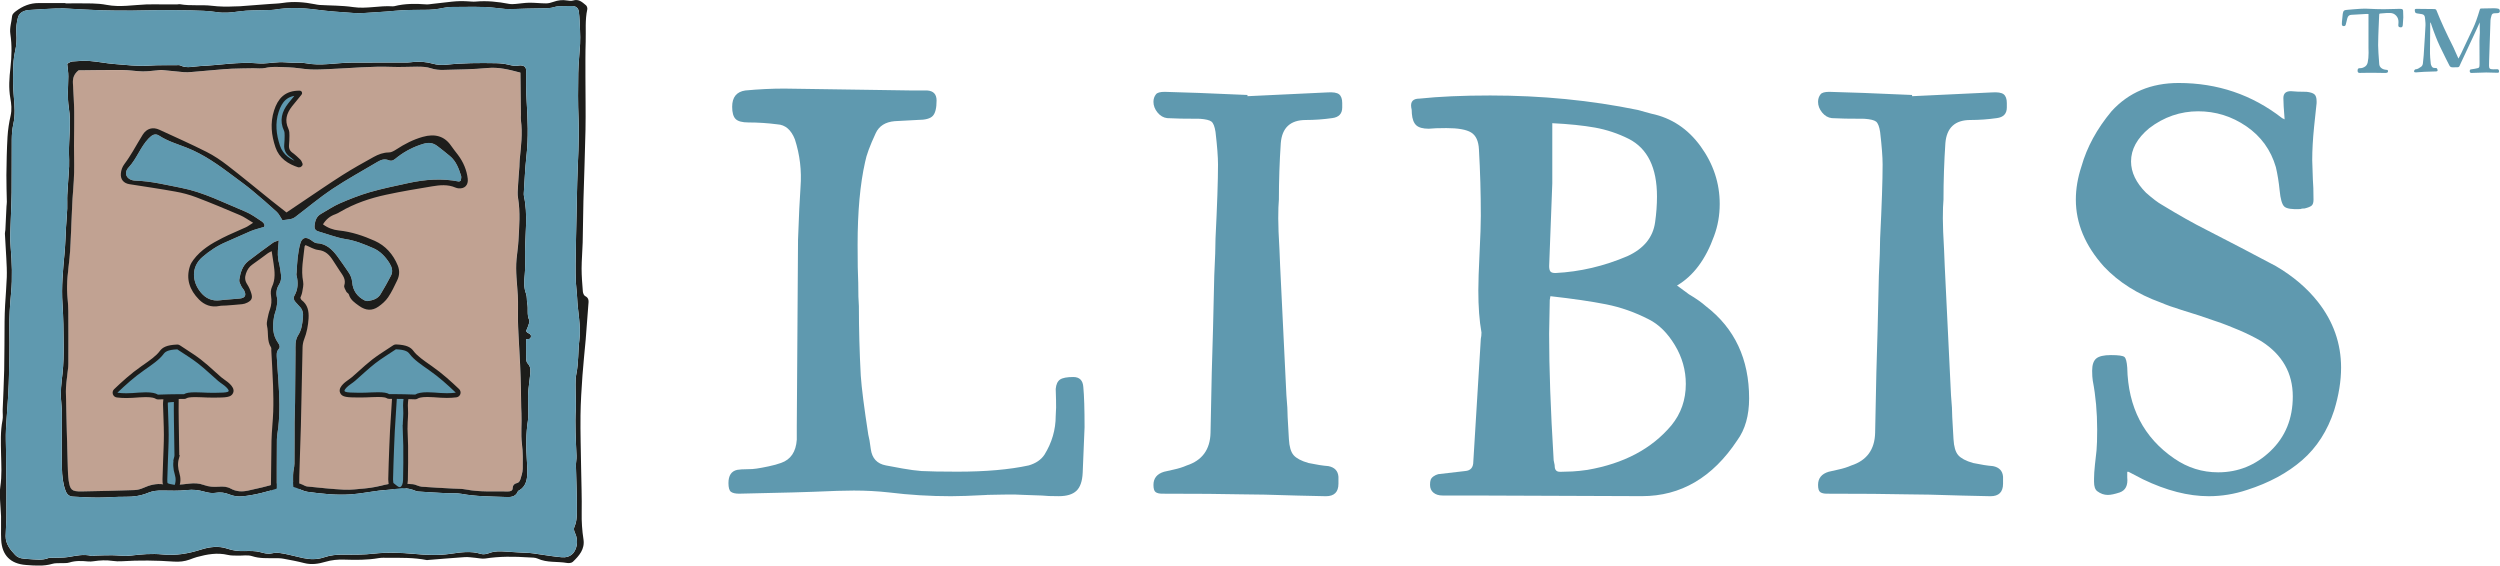<svg viewBox="0 0 781.52 176.79" xmlns="http://www.w3.org/2000/svg" id="Layer_1"><defs><style>.cls-1{stroke-miterlimit:10;}.cls-1,.cls-2{stroke:#1d1d1b;stroke-width:1.5px;}.cls-1,.cls-2,.cls-3{fill:#5f99af;}.cls-2{stroke-linecap:round;stroke-linejoin:round;}.cls-4{fill:#c1a292;}.cls-5{fill:#1d1d1b;}</style></defs><path d="M20.46,1.06c2.8,0,5.6-.05,8.39,.02,1.51,.04,3.03,.16,4.51,.45,4.16,.8,8.29,.01,12.43-.15,1.83-.07,3.66,0,5.49,0,1.35,0,2.71,0,4.06,0,.32,0,.65-.12,.95-.06,3.31,.6,6.68,.09,9.97,.49,2.4,.29,4.76,.31,7.14,.19,.56-.03,1.12,0,1.68-.05,3.02-.22,6.04-.46,9.06-.69,1.43-.11,2.88-.13,4.3-.35,3.37-.53,6.69-.24,10.01,.41,.47,.09,.94,.2,1.42,.23,3.5,.21,7.04,.15,10.49,.66,4.19,.63,8.27-.52,12.41-.23,.16,.01,.32,0,.48-.04,3.29-.85,6.63-.82,9.98-.57,.62,.05,1.25-.08,1.88-.15,2.06-.23,4.11-.48,6.17-.7,.87-.09,1.75-.15,2.63-.17,.79-.02,1.57,.04,2.36,.07,.79,.03,1.59,.15,2.38,.08,3.53-.33,7.01,.04,10.47,.71,.68,.13,1.41,.08,2.11,.02,1.42-.11,2.83-.37,4.24-.38,1.75-.02,3.5,.21,5.25,.21,.77,0,1.58-.23,2.32-.49,1.39-.5,2.78-.67,4.24-.42,.62,.1,1.31,.19,1.88,.01,1.77-.57,2.88,.55,4.03,1.5,.29,.24,.49,.88,.4,1.27-.74,3.32-.39,6.69-.5,10.04-.12,3.75-.08,7.51-.08,11.27,0,5.44,.12,10.88,.02,16.31-.14,7.43-.45,14.86-.65,22.29-.11,4.32-.12,8.63-.23,12.95-.07,2.71-.33,5.43-.34,8.14,0,2.39,.2,4.78,.39,7.17,.04,.51,.32,1.25,.7,1.44,1.38,.67,1.09,1.78,1.01,2.89-.28,3.58-.52,7.17-.82,10.75-.32,3.74-.75,7.47-1.01,11.22-.29,4.14-.56,8.29-.61,12.44-.06,5.43,.11,10.87,.19,16.3,.07,4.71,.26,9.42,.18,14.13-.05,2.81,.13,5.57,.56,8.34,.47,3.05-1.34,5.13-3.34,7.03-.38,.36-1.23,.45-1.8,.35-3.04-.55-6.23,0-9.17-1.36-.82-.38-1.87-.32-2.82-.38-4.54-.3-9.07-.36-13.59,.35-.98,.15-2.04-.14-3.06-.22-1.1-.09-2.22-.29-3.31-.22-3.82,.25-7.63,.59-11.44,.89-.16,.01-.33,.06-.48,.03-4.02-.81-8.1-.7-12.17-.71-.95,0-1.91-.06-2.84,.1-3.57,.62-7.16,.59-10.76,.47-2.02-.07-3.95,.11-5.91,.69-2.13,.63-4.34,.98-6.61,.39-2.16-.56-4.36-.97-6.55-1.37-.85-.16-1.75-.16-2.62-.16-2.39-.02-4.74,.15-7.11-.63-1.37-.45-3-.12-4.51-.17-1.03-.03-2.1,.02-3.09-.22-3.32-.79-6.51-.19-9.69,.67-.77,.21-1.51,.52-2.26,.79-1.6,.58-3.2,.75-4.93,.63-5.41-.39-10.84-.45-16.27-.11-.95,.06-1.93,.03-2.87-.11-2-.3-3.98-.19-5.96,.11-.55,.08-1.11,.12-1.66,.07-2-.19-3.97-.3-5.94,.34-.81,.26-1.74,.13-2.62,.18-.88,.05-1.8-.04-2.62,.21-2.76,.82-5.53,.57-8.33,.36-4.77-.36-7.45-3.01-7.7-7.82-.12-2.46,.02-4.93-.04-7.39-.04-1.66-.25-3.32-.31-4.99-.05-1.43-.14-2.89,.08-4.29,.53-3.42,.3-6.84,.23-10.25-.07-3.52-.23-7.01,.45-10.5,.21-1.08,.02-2.23,.06-3.35,.15-4.15,.39-8.29,.47-12.44,.1-5.03,.07-10.06,.12-15.09,.02-1.68,.07-3.36,.16-5.03,.16-2.95,.43-5.89,.53-8.84,.07-1.98-.05-3.96-.15-5.94-.12-2.55-.31-5.09-.44-7.64-.02-.39,.13-.78,.15-1.18,.07-1.27,.12-2.54,.18-3.81,.05-1.18,.11-2.37,.17-3.55,.03-.48,.12-.95,.11-1.43-.04-2.79-.17-5.58-.14-8.36,.05-3.99,.12-7.97,.35-11.95,.13-2.22,.48-4.45,.97-6.62,.42-1.86,.23-3.67-.09-5.46-.57-3.2-.32-6.38,.04-9.55,.39-3.51,.49-7.02-.03-10.5-.3-1.98,.39-3.78,.55-5.66,.05-.52,.66-1.09,1.14-1.45C7.08,1.9,9.41,.94,12.08,.96c2.79,.02,5.59,0,8.38,0,0,.03,0,.07,0,.1Zm-1.44,1.5s0,.06,0,.1c-.48,0-.96-.02-1.44,0-2.86,.15-5.73,.25-8.59,.49-1.49,.12-2.94,.78-3.36,2.27-.44,1.58-.64,3.32-.52,4.96,.14,1.93,.07,3.73-.39,5.63-.48,2-.57,4.12-.61,6.19-.06,2.63-.03,5.27,.2,7.89,.26,2.95,.51,5.86-.16,8.81-.35,1.54-.46,3.17-.47,4.76-.06,5.51,.03,11.03-.04,16.54-.06,4.31-.31,8.62-.43,12.93-.04,1.35,0,2.72,.12,4.06,.4,4.79,.59,9.59,.14,14.37-.36,3.82-.61,7.62-.54,11.47,.1,5.66,0,11.33-.2,16.99-.16,4.79-.63,9.56-.87,14.35-.11,2.15,0,4.31,.02,6.46,.04,3.99,.1,7.99,.13,11.98,.01,1.67-.02,3.33-.02,5,0,1.59,.04,3.19,0,4.78-.04,1.67-.22,3.35-.23,5.02-.02,2.42,1.41,4.18,2.95,5.83,1.13,1.22,2.67,1.24,4.22,1.33,2.15,.12,4.29,.51,6.38-.37,.27-.11,.63,0,.95-.01,1.75-.07,3.52,.01,5.23-.27,2.37-.4,4.69-.96,7.11-.33,.36,.09,.79-.08,1.19-.1,1.75-.05,3.49-.12,5.24-.11,1.91,.01,3.86,.35,5.74,.12,3.35-.41,6.71-.7,10.03-.37,4.16,.42,8.05-.25,11.99-1.51,2.65-.85,5.56-1.24,8.26-.3,1.8,.63,3.52,.81,5.37,.76,1.66-.05,3.39-.09,4.96,.34,1.19,.32,2.33,.65,3.49,.39,1.88-.44,3.65,.03,5.44,.41,1.48,.32,2.95,.72,4.43,1.04,2.22,.47,4.43,.51,6.61-.24,1.99-.68,4.03-.86,6.13-.83,3.11,.04,6.25,.05,9.34-.3,4.23-.47,8.43-.32,12.63,.07,3.74,.35,7.44,.54,11.21,0,3.19-.46,6.46-1.02,9.72,.02,.75,.24,1.77,.02,2.56-.28,1.71-.64,3.42-.6,5.18-.45,2.53,.21,5.08,.28,7.61,.44,.79,.05,1.57,.22,2.36,.32,2.53,.35,5.05,.81,7.58,1.01,2.45,.2,4.07-1.17,4.58-3.58,.29-1.37,.1-2.7-.48-3.97-.3-.67-.53-1.29-.18-2.05,.8-1.78,.73-3.73,.74-5.59,.03-4.46-.2-8.92-.29-13.38-.02-1.03,.22-2.07,.18-3.1-.2-4.93-.52-9.86-.23-14.8,.08-1.35-.04-2.72-.03-4.07,.03-2.3-.23-4.67,.23-6.9,.7-3.47,.49-6.97,.92-10.44,.56-4.48-.53-8.9-.7-13.36-.06-1.58-.32-3.16-.39-4.74-.08-1.82-.1-3.65-.09-5.47,.02-2.96,.09-5.91,.15-8.87,.11-5.59,.22-11.18,.36-16.78,.17-6.71,.7-13.4,.41-20.13-.2-4.71-.16-9.43-.08-14.14,.05-3.03,.41-6.05,.57-9.08,.07-1.43,.04-2.87-.02-4.3-.08-1.9-.13-3.82-.36-5.7-.17-1.38-.95-1.87-2.34-1.87-.79,0-1.59,0-2.38,.03-.94,.05-1.94-.04-2.8,.25-1.41,.47-2.81,.44-4.25,.44-2.87,0-5.74,.14-8.61,.22-.87,.02-1.74,.05-2.61-.02-2.06-.18-4.12-.51-6.19-.6-2.47-.11-4.96-.08-7.43-.04-1.91,.03-3.88-.11-5.72,.3-1.98,.44-3.93,.62-5.93,.61-2.23-.01-4.46,.02-6.69,.12-1.75,.08-3.5,.29-5.24,.42-1.51,.11-3.03,.22-4.54,.3-1.75,.09-3.52,.3-5.26,.18-4.14-.27-8.29-.57-12.4-1.11-4.31-.57-8.58-.67-12.88,.06-.7,.12-1.43,.08-2.15,.11-2.95,.1-5.88,0-8.84,.42-2.25,.32-4.55,.59-6.91,.22-2.67-.41-5.4-.48-8.11-.55-3.75-.09-7.5-.06-11.26-.05-2.31,0-4.62,.12-6.92,.12-3.35,0-6.69,.02-10.04-.1-4.15-.15-8.3-.42-12.44-.64Z" class="cls-5"></path><path d="M162.66,22.7c.05,4.41,.1,8.8,.15,13.18,0,.56-.07,1.13,0,1.68,.57,4.16,.03,8.29-.38,12.42-.07,.71-.04,1.44-.09,2.15-.14,1.99-.33,3.98-.43,5.97-.07,1.27-.2,2.58,.01,3.82,.74,4.47,.37,8.93,.12,13.39-.11,1.91-.41,3.81-.59,5.71-.37,3.84,.19,7.65,.4,11.48,.14,2.54,.02,5.09,.04,7.63,.02,1.43,.09,2.86,.16,4.29,.16,3.18,.37,6.36,.51,9.54,.12,2.54,.2,5.09,.26,7.63,.06,2.55,.02,5.11,.15,7.66,.16,3.17-.24,6.34,.16,9.52,.32,2.59,.28,5.24,.24,7.86-.02,1.09-.4,2.19-.72,3.25-.13,.42-.49,.98-.86,1.08-.95,.26-1.53,.62-1.57,1.74-.03,.76-.76,.96-1.44,.95-4.38-.08-8.78,.24-13.13-.61-1.32-.26-2.69-.21-4.04-.29-3.27-.19-6.54-.31-9.79-.58-1.01-.08-1.98-.77-2.98-.8-2.84-.1-5.65-.53-8.53,.19-2.04,.5-4.14,.97-6.26,1.15-2.15,.18-4.31,.5-6.45,.39-3.89-.19-7.77-.63-11.64-1.01-.53-.05-1.03-.43-1.54-.63-2.6-1.03-5.16-1.3-7.93-.37-2.93,.99-5.99,1.63-9.02,2.3-1.82,.4-3.66,.33-5.36-.62-1.16-.65-2.45-.72-3.73-.61-1.61,.13-3.18,.04-4.72-.54-1.45-.54-2.94-.6-4.49-.42-2.69,.31-5.37,.61-8.12,.22-2.15-.31-4.28,.21-6.3,1.13-.84,.39-1.82,.64-2.74,.67-5.5,.19-11.01,.34-16.52,.42-3.09,.05-3.59-.4-4.06-3.42-.18-1.18-.22-2.39-.25-3.59-.22-8.06-.47-16.12-.61-24.18-.03-1.9,.31-3.82,.49-5.72,.09-.95,.28-1.9,.28-2.85,.02-5.51,.03-11.03-.01-16.54-.01-1.67-.17-3.34-.31-5-.33-3.93,.3-7.8,.69-11.69,.3-3.02,.36-6.05,.51-9.08,.21-4.23,.31-8.46,.66-12.68,.28-3.27,.32-6.53,.25-9.81-.1-4.71,.07-9.42,.03-14.14-.03-2.94-.23-5.89-.39-8.83-.08-1.51,.21-2.85,1.76-4.11,4.34-.04,9.02-.13,13.7-.1,2.06,.02,4.13,.4,6.19,.44,1.51,.04,3.02-.2,4.53-.31,.55-.04,1.12-.17,1.66-.12,2.3,.2,4.59,.48,6.89,.68,.78,.07,1.58,0,2.36-.06,2.46-.2,4.92-.43,7.38-.64,1.75-.15,3.5-.31,5.25-.39,2.23-.09,4.46-.11,6.7-.14,1.19-.02,2.43,.19,3.57-.07,2.47-.57,4.94-.28,7.39-.22,2.3,.06,4.59,.54,6.89,.66,1.99,.1,3.99-.04,5.98-.12,6.46-.25,12.9-.93,19.39-.68,2.63,.1,5.26-.04,7.89-.06,1.52-.01,2.99,.02,4.49,.53,1.18,.4,2.51,.51,3.76,.48,4.63-.12,9.27-.17,13.88-.6,3.44-.32,6.62,.49,10.2,1.44Z" class="cls-4"></path><path d="M162.66,22.7c-3.58-.95-6.76-1.76-10.2-1.44-4.61,.43-9.25,.48-13.88,.6-1.26,.03-2.59-.08-3.76-.48-1.49-.5-2.97-.54-4.49-.53-2.63,.02-5.27,.16-7.89,.06-6.48-.25-12.93,.43-19.39,.68-1.99,.08-3.99,.22-5.98,.12-2.3-.11-4.59-.6-6.89-.66-2.46-.06-4.93-.35-7.39,.22-1.13,.26-2.37,.05-3.57,.07-2.23,.04-4.47,.05-6.7,.14-1.75,.07-3.5,.24-5.25,.39-2.46,.2-4.92,.44-7.38,.64-.79,.06-1.58,.13-2.36,.06-2.3-.2-4.59-.48-6.89-.68-.55-.05-1.11,.08-1.66,.12-1.51,.12-3.02,.35-4.53,.31-2.07-.05-4.13-.43-6.19-.44-4.68-.04-9.37,.06-13.7,.1-1.55,1.26-1.84,2.6-1.76,4.11,.15,2.94,.36,5.89,.39,8.83,.05,4.71-.12,9.43-.03,14.14,.07,3.28,.03,6.53-.25,9.81-.36,4.22-.45,8.45-.66,12.68-.15,3.03-.21,6.07-.51,9.08-.39,3.89-1.02,7.76-.69,11.69,.14,1.66,.3,3.33,.31,5,.04,5.51,.03,11.03,.01,16.54,0,.95-.19,1.9-.28,2.85-.18,1.91-.52,3.82-.49,5.72,.14,8.06,.39,16.12,.61,24.18,.03,1.2,.07,2.41,.25,3.59,.47,3.02,.97,3.46,4.06,3.42,5.51-.09,11.01-.23,16.52-.42,.92-.03,1.9-.29,2.74-.67,2.02-.92,4.15-1.45,6.3-1.13,2.75,.4,5.42,.1,8.12-.22,1.54-.18,3.04-.12,4.49,.42,1.54,.58,3.11,.67,4.72,.54,1.29-.1,2.57-.04,3.73,.61,1.71,.95,3.54,1.02,5.36,.62,3.03-.67,6.08-1.31,9.02-2.3,2.77-.93,5.33-.67,7.93,.37,.52,.21,1.01,.58,1.54,.63,3.88,.39,7.75,.82,11.64,1.01,2.14,.1,4.3-.21,6.45-.39,2.12-.18,4.22-.64,6.26-1.15,2.88-.71,5.7-.29,8.53-.19,1,.04,1.97,.72,2.98,.8,3.26,.27,6.53,.39,9.79,.58,1.35,.08,2.73,.03,4.04,.29,4.35,.85,8.75,.53,13.13,.61,.68,.01,1.42-.18,1.44-.95,.04-1.12,.61-1.48,1.57-1.74,.37-.1,.73-.66,.86-1.08,.32-1.06,.7-2.16,.72-3.25,.04-2.62,.09-5.27-.24-7.86-.4-3.19,0-6.35-.16-9.52-.13-2.55-.08-5.11-.15-7.66-.06-2.55-.14-5.09-.26-7.63-.15-3.18-.35-6.36-.51-9.54-.07-1.43-.14-2.86-.16-4.29-.03-2.54,.1-5.09-.04-7.63-.21-3.83-.77-7.64-.4-11.48,.18-1.91,.48-3.8,.59-5.71,.25-4.46,.62-8.92-.12-13.39-.21-1.24-.08-2.55-.01-3.82,.1-1.99,.29-3.98,.43-5.97,.05-.72,.02-1.44,.09-2.15,.41-4.13,.95-8.26,.38-12.42-.08-.55,0-1.12,0-1.68-.05-4.39-.1-8.77-.15-13.18Zm1.81,80.71c.28,1,1.71,.7,1.51,1.87-.16,.95-.94,.63-1.51,.8,0,2-.03,3.99,.02,5.98,.01,.53,.12,1.21,.46,1.55,1.06,1.07,.9,2.34,.78,3.6-.17,1.83-.48,3.64-.6,5.47-.1,1.51,0,3.02,0,4.54,0,1.44,.12,2.9-.1,4.3-.61,4.04-.61,8.08-.34,12.14,.11,1.59,.21,3.2,.13,4.79-.1,1.87-.59,3.63-2.32,4.74-.2,.13-.51,.22-.58,.4-.84,2.04-2.65,1.83-4.29,1.77-4.46-.16-8.93-.14-13.35-.97-1.63-.3-3.35-.13-5.02-.22-2.87-.15-5.74-.3-8.61-.51-.54-.04-1.05-.36-1.58-.52-1.53-.47-3.05-.71-4.69-.39-1.94,.37-3.94,.39-5.9,.64-3.01,.38-6,.98-9.02,1.18-4.46,.29-8.91-.21-13.32-.81-1.16-.16-2.25-.78-3.38-1.2-1.86-.69-3.6-.61-5.57,.01-3.71,1.17-7.5,2.22-11.41,2.6-1.38,.13-2.71-.05-3.99-.56-1.44-.58-2.84-.81-4.43-.53-1.12,.2-2.4-.06-3.53-.38-1.79-.51-3.51-.71-5.41-.49-2.53,.29-5.11,.18-7.66,.15-1.54-.02-3,.1-4.45,.71-2.23,.93-4.58,1.27-7.02,1.24-2.87-.04-5.74,.25-8.61,.25-2.63,0-5.27-.16-7.9-.3-1.13-.06-1.84-.67-2.27-1.8-.87-2.29-1.09-4.69-1.14-7.06-.12-5.42,0-10.85-.02-16.27,0-1.52-.05-3.04-.21-4.54-.32-2.96,.07-5.85,.4-8.78,.34-3,.38-6.05,.36-9.07-.02-4.23-.08-8.47-.36-12.69-.37-5.37,.16-10.68,.65-16,.25-2.69,.3-5.4,.46-8.1,.11-1.91,.29-3.82,.37-5.73,.06-1.43-.06-2.87,.02-4.31,.15-2.93,.42-5.86,.57-8.8,.07-1.35-.02-2.71-.04-4.07-.07-4.78,.69-9.57-.05-14.33-.51-3.27-.21-6.51-.16-9.78,.02-1.26-.21-2.52-.35-3.99,.49-.23,1.02-.68,1.59-.72,1.83-.14,3.67-.27,5.49-.14,2.54,.19,5.05,.73,7.58,.93,3.65,.29,7.34,.76,10.97,.51,2.8-.2,5.57-.1,8.36-.13,.48,0,1.03-.11,1.42,.09,2.03,.98,4.07,.26,6.12,.18,6.05-.26,12.06-1.39,18.16-.85,2.2,.19,4.45-.29,6.68-.36,1.35-.04,2.7,.12,4.05,.17,1.36,.05,2.75-.11,4.06,.14,4.79,.94,9.53-.13,14.29-.18,2.22-.02,4.45-.02,6.67-.02,3.67,0,7.34,0,11.01-.02,.64,0,1.27-.13,1.91-.17,2-.13,3.95-.03,5.92,.54,1.34,.39,2.86,.48,4.25,.33,5.18-.57,10.37-.57,15.56-.48,1.27,.02,2.56,.17,3.79,.45,1.1,.26,2.15,.56,3.29,.28,.37-.09,.8-.05,1.18,.04,.79,.19,1.12,.66,1.12,1.56-.02,3.11-.03,6.22,.15,9.32,.35,5.83,.6,11.64-.06,17.47-.43,3.81-.56,7.65-.82,11.47-.02,.32-.02,.65,.05,.96,1.26,5.79,.39,11.63,.35,17.45,0,1.28,.04,2.55,.03,3.83-.01,1.11-.03,2.23-.14,3.33-.2,1.99-.34,3.94,.41,5.9,.36,.94,.18,2.06,.39,3.07,.36,1.7-.2,3.49,.61,5.17,.22,.45-.15,1.23-.33,1.83-.18,.59-.47,1.15-.64,1.55Z" class="cls-5"></path><path d="M55.18,143.16c.08-.29,.11-.63,.11-.94-.05-3.59-.13-7.18-.17-10.77-.02-2.18-.06-4.36-.02-6.53-.2,0-.41-.02-.61-.02-.9,.02-1.8,.15-2.7,.27-.04,.4-.09,.79-.08,1.19,.08,3.19,.26,6.38,.27,9.57,.01,2.63-.15,5.26-.23,7.89-.07,1.99-.15,3.99-.2,5.98-.04,1.61,.14,1.91,1.37,2.22,.74,.19,1.5,.27,2.21,.38,.65-1.55,.65-2.93,.22-4.33-.49-1.61-.62-3.24-.16-4.91Z" class="cls-1"></path><g><path d="M49.37,124.1c-.15,0-.29-.04-.41-.12-.61-.4-1.76-.61-3.42-.61-.62,0-1.33,.03-2.1,.09l-.41,.03c-1.14,.09-2.32,.18-3.57,.18-1,0-1.94-.06-2.88-.18-.29-.04-.53-.24-.62-.51-.09-.28-.01-.58,.2-.78,2.45-2.32,5.12-4.79,8.49-7.14l.39-.27c2.12-1.48,4.32-3.01,5.46-4.57,.71-.97,1.81-1.65,4.86-1.78,.01,0,.02,0,.03,0,.15,0,.29,.04,.42,.13,.66,.44,1.33,.88,2.02,1.32,1.55,1,3.15,2.04,4.51,3.11,1.49,1.17,2.82,2.36,4.11,3.52,.73,.66,1.46,1.32,2.23,1.98,.33,.28,.71,.55,1.09,.83,.6,.43,1.22,.87,1.66,1.35,.42,.46,1.05,1.14,.73,1.89-.38,.87-1.57,.96-5.17,.99h-.35c-1.24,0-2.5-.05-3.68-.11-.72-.04-1.37-.05-1.94-.05-1.59,0-2.6,.15-3.08,.46-.12,.08-.26,.12-.4,.12h-.01c-.39,0-.79,0-1.19,0-1.95,0-3.95,.06-5.89,.12,0,0-1.07,.03-1.08,.03Z" class="cls-3"></path><path d="M55.39,109.19c2.16,1.45,4.56,2.89,6.48,4.4,2.31,1.8,4.18,3.65,6.31,5.48,.83,.71,2.03,1.39,2.69,2.12,1.29,1.4,.81,1.57-3.89,1.61-.12,0-.24,0-.36,0-1.21,0-2.43-.05-3.63-.11-.74-.04-1.39-.05-1.97-.05-1.75,0-2.85,.17-3.48,.58-.4,0-.81,0-1.21,0-2.31,0-4.67,.08-6.95,.15-.75-.49-2-.73-3.83-.73-.65,0-1.36,.03-2.15,.09-1.28,.1-2.56,.21-3.93,.21-.88,0-1.8-.05-2.78-.17,2.6-2.47,5.15-4.8,8.4-7.07,2.33-1.62,4.74-3.26,6.03-5.02,.48-.66,1.22-1.34,4.28-1.47m0-1.5s-.04,0-.06,0c-3.35,.14-4.6,.94-5.43,2.08-1.06,1.46-3.21,2.96-5.28,4.4l-.39,.27c-3.41,2.38-6.1,4.87-8.57,7.21-.42,.4-.57,1-.39,1.56,.18,.55,.66,.95,1.24,1.02,.96,.12,1.93,.18,2.97,.18,1.28,0,2.48-.09,3.63-.18l.41-.03c.75-.06,1.44-.08,2.04-.08,1.98,0,2.73,.3,3.01,.48,.25,.16,.53,.25,.82,.25,.01,0,.03,0,.04,0l1.08-.03c1.92-.06,3.9-.12,5.83-.12,.4,0,.8,0,1.19,0,0,0,.01,0,.02,0,.29,0,.57-.08,.81-.24,.2-.13,.81-.34,2.67-.34,.55,0,1.17,.02,1.9,.05,1.17,.06,2.43,.11,3.7,.11h.37c3.6-.03,5.24-.05,5.85-1.44,.52-1.19-.42-2.21-.87-2.69-.5-.54-1.15-1.01-1.78-1.45-.39-.28-.75-.54-1.04-.78-.76-.65-1.5-1.32-2.21-1.97-1.29-1.17-2.63-2.38-4.15-3.56-1.39-1.08-3-2.13-4.56-3.14-.68-.44-1.35-.88-2.01-1.32-.25-.17-.54-.25-.84-.25h0Z" class="cls-5"></path></g><path d="M126.65,133.34c0-1.82,.28-3.67,.14-5.46-.12-1.56,.04-2.98,.32-4.36-1.27-.08-2.55-.03-3.79,.16,0,.3,0,.6-.02,.9-.18,3.42-.46,6.82-.64,10.23-.17,3.34-.27,6.68-.4,10.03-.06,1.67-.12,3.34-.14,5.02,0,.54,.11,1.09,.15,1.52,.53,.42,.99,.77,1.43,1.13,1.53,1.25,2.98,.16,3.05-2.45,.1-3.58,.09-7.17,.07-10.76-.01-1.98-.19-3.97-.2-5.95Z" class="cls-1"></path><path d="M79.12,69.64c-1.59-.94-2.76-1.81-4.06-2.37-4.55-1.94-9.12-3.85-13.74-5.61-2.08-.79-4.26-1.37-6.45-1.76-4.78-.87-9.6-1.56-14.4-2.32-1.83-.29-2.83-1.5-2.69-3.3,.09-1.14,.45-2.14,1.17-3.08,.96-1.26,1.8-2.62,2.63-3.98,1.04-1.7,1.98-3.47,3.05-5.14,1.24-1.93,3.13-2.48,5.2-1.52,4.92,2.27,9.88,4.47,14.72,6.91,2.33,1.17,4.54,2.67,6.61,4.27,4.67,3.61,9.21,7.37,13.81,11.07,1.49,1.2,3,2.37,4.59,3.61,1.59-1.07,3.17-2.14,4.75-3.2,4.25-2.84,8.45-5.75,12.76-8.49,3.17-2.01,6.45-3.84,9.74-5.66,1.46-.8,3-1.41,4.77-1.41,.79,0,1.65-.52,2.36-.98,2.56-1.67,5.25-3.06,8.2-3.89,3.82-1.09,6.83-.23,8.88,2.78,.67,.99,1.44,1.91,2.16,2.87,1.66,2.22,2.72,4.69,3.04,7.45,.23,1.99-.99,3.21-2.96,2.98-.31-.04-.63-.13-.92-.25-2.39-1.02-4.87-.77-7.31-.36-4.8,.8-9.6,1.59-14.35,2.62-5.01,1.08-9.85,2.72-14.31,5.32-.48,.28-.97,.58-1.5,.76-1.65,.56-2.91,1.57-3.91,3.17,1.48,1.11,3.17,1.74,4.97,1.92,3.96,.4,7.68,1.67,11.23,3.25,3.35,1.5,5.76,4.22,7.18,7.7,.65,1.59,.55,3.15-.18,4.65-.87,1.8-1.71,3.64-2.83,5.28-.78,1.15-1.91,2.15-3.07,2.95-1.97,1.35-3.91,1.23-5.97-.24-1.4-1-2.73-1.86-3.24-3.6-.1-.34-.62-.53-.79-.87-.3-.62-.81-1.4-.64-1.92,.62-1.94-.5-3.2-1.42-4.59-.7-1.05-1.39-2.12-2.07-3.19-1.1-1.73-2.35-3.09-4.65-3.33-1.33-.14-2.6-.97-3.96-1.52-.05,.07-.29,.25-.31,.46-.35,3.64-1.19,7.25-.45,10.96,.21,1.04-.12,2.2-.29,3.29-.1,.62-.38,1.2-.58,1.78,.15,.27,.21,.55,.38,.68,1.93,1.47,2.33,3.46,2.19,5.75-.14,2.26-.55,4.42-1.38,6.53-.31,.79-.48,1.69-.5,2.55-.2,8.14-.32,16.28-.52,24.42-.13,5.27-.37,10.54-.5,15.81-.04,1.83-.09,3.7,.21,5.5,.4,2.41-.45,4.07-2.45,5.2-2.98,1.68-3.41,1.44-5.36-1.07-.85-1.1-1.33-2.26-1.3-3.73,.13-5.67,.08-11.34,.21-17,.07-3.03,.44-6.05,.54-9.08,.09-2.7,.04-5.41-.05-8.12-.13-3.67-.36-7.34-.55-11-.02-.32,.07-.71-.08-.94-1.37-2.08-.72-4.52-1.26-6.75-.16-.66,0-1.42,.13-2.12,.2-1.02,.42-2.04,.78-3.01,.51-1.4,.57-2.76,.35-4.23-.14-.9-.11-1.98,.27-2.78,1.16-2.39,.89-4.82,.53-7.28-.18-1.25-.38-2.49-.6-3.92-.39,.21-.81,.37-1.16,.62-1.62,1.17-3.19,2.39-4.83,3.52-1.05,.72-1.65,1.66-2.05,2.84-.43,1.24-.34,2.28,.39,3.39,.55,.85,.97,1.82,1.27,2.8,.47,1.5,.13,2.22-1.26,2.92-.49,.25-1.05,.43-1.59,.48-1.67,.18-3.34,.29-5.01,.42-.72,.06-1.45,0-2.15,.15-2.51,.51-4.66-.33-6.35-2.04-2.87-2.93-4.17-6.41-2.78-10.51,.22-.66,.62-1.29,1.04-1.86,2.34-3.15,5.62-5.1,9.03-6.83,2.41-1.23,4.94-2.23,7.39-3.37,.63-.29,1.2-.74,2.21-1.37Zm8.04,5.48c-.1,1.02-.14,1.48-.18,1.94-.18,1.76-.23,3.5,.26,5.24,.26,.92,.32,1.89,.5,2.83,.27,1.37,.25,2.65-.54,3.9-.79,1.26-.96,2.62-.59,4.14,.23,.95,0,2.04-.18,3.05-.16,.94-.59,1.83-.75,2.77-.49,2.84-.57,5.63,1.22,8.15,.42,.59,.81,1.33,.23,1.98-.81,.9-.62,1.94-.57,2.96,.12,2.31,.31,4.62,.47,6.94,.33,4.87,.51,9.74-.03,14.61-.14,1.27-.43,2.54-.44,3.81-.05,5.91-.04,11.83-.04,17.75,0,1.37,.57,2.45,1.79,3.27,.6-.18,1.21-.33,1.8-.56,1.97-.76,2.52-1.63,1.95-3.69-.52-1.89-.44-3.8-.43-5.71,0-1.19,.4-2.37,.42-3.56,.06-4.3,.01-8.61,.04-12.92,.01-1.99,.13-3.98,.15-5.98,.06-5.34,.08-10.68,.13-16.02,.02-1.81-.22-3.61,.89-5.3,1.06-1.63,1.27-3.58,1.46-5.5,.14-1.37-.14-2.52-1.15-3.49-.4-.38-.73-.85-1.13-1.24-.6-.58-.78-1.37-.43-1.98,1.19-2.08,1.26-4.22,.68-6.47-.08-.29,.03-.63,.05-.95,.1-1.51,.13-3.04,.32-4.54,.19-1.5,.41-3.01,.83-4.45,.55-1.85,1.69-2.16,3.27-1.09,.58,.39,1.21,.98,1.83,1.01,2.97,.13,4.82,1.92,6.44,4.08,1.2,1.6,2.29,3.27,3.44,4.9,.7,.99,1.14,2.03,1.24,3.3,.21,2.54,1.57,4.44,3.85,5.61,.33,.17,.77,.25,1.13,.19,1.53-.25,3.01-.69,3.87-2.11,1.15-1.91,2.26-3.85,3.28-5.84,.69-1.34,.26-2.69-.48-3.88-1.25-2-2.93-3.76-5.04-4.67-2.84-1.23-5.73-2.43-8.86-2.88-1.49-.22-2.94-.71-4.39-1.13-1.22-.35-2.41-.81-3.64-1.14-1.18-.32-1.6-.78-1.48-2.02,.15-1.49,.62-2.8,2.04-3.59,1.95-1.09,3.8-2.38,5.83-3.26,3.07-1.33,6.21-2.58,9.42-3.51,3.91-1.13,7.92-1.93,11.9-2.81,5.27-1.16,10.58-1.58,15.94-.5,.12,.02,.28-.13,.57-.28,.04-.45,.25-1.04,.1-1.51-.74-2.29-1.55-4.57-3.49-6.17-1.28-1.06-2.57-2.11-3.9-3.11-1.54-1.15-2.85-1.18-4.43-.71-2.94,.88-5.63,2.24-8.06,4.12-.81,.62-1.56,1.5-2.76,1-1.25-.52-2.35-.16-3.42,.47-4.74,2.82-9.59,5.46-14.18,8.51-4.04,2.7-7.77,5.86-11.66,8.8-.36,.27-.82,.49-1.26,.58-.92,.19-1.85,.27-2.7,.39-.63-.94-1.06-1.95-1.79-2.63-2.53-2.32-5.13-4.57-7.77-6.76-1.84-1.53-3.8-2.92-5.72-4.36-4.6-3.46-9.26-6.81-14.69-8.94-2.89-1.13-5.89-2.01-8.54-3.73-1.26-.82-2.21-.28-3.32,.87-2.57,2.67-3.68,6.3-6.23,9.03-1.77,1.9-.53,4.08,2.15,4.15,4.83,.14,9.48,1.32,14.18,2.23,7.13,1.38,13.54,4.74,20.17,7.46,1.82,.75,3.46,1.97,5.11,3.06,.69,.46,1.1,1.18,.67,1.72-1.6,.5-2.91,.8-4.12,1.3-2.58,1.08-5.09,2.31-7.67,3.39-2.76,1.16-5.2,2.8-7.45,4.73-3.65,3.15-3.22,7.81-.44,11.12,1.52,1.8,3.48,2.71,5.95,2.39,2.06-.26,4.14-.32,6.21-.55,1.63-.18,2.07-1,1.37-2.45-.24-.5-.69-.9-.92-1.4-.29-.64-.74-1.38-.64-2.01,.35-2.23,.98-4.42,2.86-5.89,2.51-1.96,5.1-3.82,7.68-5.69,.4-.29,.93-.4,1.82-.76Z" class="cls-5"></path><path d="M87.15,75.11c-.89,.36-1.42,.47-1.82,.76-2.58,1.87-5.16,3.73-7.68,5.69-1.88,1.47-2.51,3.66-2.86,5.89-.1,.62,.35,1.37,.64,2.01,.23,.5,.68,.9,.92,1.4,.7,1.46,.26,2.27-1.37,2.45-2.06,.23-4.15,.28-6.21,.55-2.46,.32-4.43-.58-5.95-2.39-2.78-3.31-3.21-7.97,.44-11.12,2.25-1.94,4.69-3.57,7.45-4.73,2.57-1.09,5.09-2.32,7.67-3.39,1.21-.51,2.51-.8,4.12-1.3,.43-.53,.02-1.26-.67-1.72-1.66-1.1-3.3-2.31-5.11-3.06-6.63-2.72-13.04-6.08-20.17-7.46-4.7-.91-9.35-2.09-14.18-2.23-2.68-.08-3.92-2.26-2.15-4.15,2.55-2.73,3.66-6.36,6.23-9.03,1.11-1.15,2.06-1.69,3.32-.87,2.65,1.73,5.65,2.6,8.54,3.73,5.43,2.13,10.09,5.48,14.69,8.94,1.92,1.44,3.87,2.83,5.72,4.36,2.64,2.19,5.24,4.44,7.77,6.76,.74,.68,1.17,1.69,1.79,2.63,.85-.12,1.78-.2,2.7-.39,.44-.09,.9-.3,1.26-.58,3.88-2.94,7.61-6.1,11.66-8.8,4.58-3.05,9.44-5.69,14.18-8.51,1.07-.63,2.16-1,3.42-.47,1.19,.5,1.95-.38,2.76-1,2.43-1.87,5.12-3.24,8.06-4.12,1.58-.47,2.89-.45,4.43,.71,1.33,1,2.62,2.05,3.9,3.11,1.93,1.6,2.75,3.89,3.49,6.17,.15,.47-.06,1.06-.1,1.51-.29,.15-.45,.3-.57,.28-5.35-1.08-10.66-.66-15.94,.5-3.98,.87-7.99,1.68-11.9,2.81-3.21,.93-6.35,2.18-9.42,3.51-2.03,.88-3.89,2.18-5.83,3.26-1.42,.79-1.89,2.1-2.04,3.59-.12,1.24,.29,1.69,1.48,2.02,1.22,.33,2.41,.79,3.64,1.14,1.45,.42,2.9,.91,4.39,1.13,3.13,.45,6.03,1.66,8.86,2.88,2.11,.91,3.79,2.67,5.04,4.67,.74,1.19,1.17,2.53,.48,3.88-1.02,1.98-2.13,3.92-3.28,5.84-.86,1.42-2.35,1.86-3.87,2.11-.36,.06-.81-.02-1.13-.19-2.28-1.18-3.64-3.07-3.85-5.61-.11-1.27-.54-2.3-1.24-3.3-1.15-1.63-2.24-3.31-3.44-4.9-1.62-2.16-3.48-3.95-6.44-4.08-.63-.03-1.25-.61-1.83-1.01-1.58-1.06-2.72-.76-3.27,1.09-.43,1.44-.65,2.96-.83,4.45-.19,1.5-.22,3.03-.32,4.54-.02,.32-.12,.66-.05,.95,.59,2.25,.51,4.38-.68,6.47-.35,.61-.17,1.4,.43,1.98,.4,.39,.73,.85,1.13,1.24,1.02,.96,1.29,2.11,1.15,3.49-.19,1.93-.4,3.87-1.46,5.5-1.1,1.69-.87,3.49-.89,5.3-.05,5.34-.07,10.68-.13,16.02-.02,1.99-.14,3.98-.15,5.98-.03,4.31,.02,8.61-.04,12.92-.02,1.19-.42,2.37-.42,3.56,0,1.9-.09,3.81,.43,5.71,.57,2.05,.02,2.93-1.95,3.69-.59,.23-1.21,.38-1.8,.56-1.22-.82-1.79-1.9-1.79-3.27,0-5.92-.01-11.83,.04-17.75,.01-1.27,.3-2.54,.44-3.81,.54-4.87,.36-9.74,.03-14.61-.16-2.31-.34-4.62-.47-6.94-.05-1.01-.24-2.05,.57-2.96,.59-.65,.19-1.39-.23-1.98-1.79-2.52-1.72-5.31-1.22-8.15,.16-.94,.6-1.83,.75-2.77,.17-1,.41-2.1,.18-3.05-.36-1.52-.2-2.88,.59-4.14,.79-1.25,.81-2.53,.54-3.9-.18-.94-.25-1.91-.5-2.83-.49-1.74-.44-3.48-.26-5.24,.05-.46,.09-.92,.18-1.94Z" class="cls-3"></path><path d="M19.02,2.56c4.15,.22,8.29,.5,12.44,.64,3.34,.12,6.69,.1,10.04,.1,2.31,0,4.62-.11,6.92-.12,3.75-.01,7.51-.05,11.26,.05,2.71,.07,5.45,.13,8.11,.55,2.35,.37,4.66,.1,6.91-.22,2.96-.42,5.89-.32,8.84-.42,.72-.02,1.45,.01,2.15-.11,4.29-.73,8.56-.63,12.88-.06,4.11,.54,8.26,.84,12.4,1.11,1.74,.12,3.51-.09,5.26-.18,1.52-.08,3.03-.18,4.54-.3,1.75-.13,3.49-.34,5.24-.42,2.23-.1,4.46-.13,6.69-.12,2.01,.01,3.95-.17,5.93-.61,1.84-.41,3.81-.27,5.72-.3,2.48-.03,4.96-.07,7.43,.04,2.07,.09,4.12,.42,6.19,.6,.86,.07,1.74,.04,2.61,.02,2.87-.07,5.74-.21,8.61-.22,1.44,0,2.84,.03,4.25-.44,.87-.29,1.86-.2,2.8-.25,.79-.04,1.58-.03,2.38-.03,1.39,0,2.16,.49,2.34,1.87,.24,1.89,.29,3.8,.36,5.7,.06,1.43,.09,2.87,.02,4.3-.16,3.03-.52,6.05-.57,9.08-.08,4.71-.12,9.43,.08,14.14,.29,6.73-.24,13.42-.41,20.13-.14,5.59-.25,11.18-.36,16.78-.06,2.96-.13,5.91-.15,8.87-.01,1.82,0,3.65,.09,5.47,.07,1.58,.33,3.16,.39,4.74,.17,4.46,1.26,8.88,.7,13.36-.43,3.47-.22,6.97-.92,10.44-.45,2.22-.2,4.59-.23,6.9-.02,1.36,.11,2.72,.03,4.07-.3,4.94,.03,9.87,.23,14.8,.04,1.03-.2,2.07-.18,3.1,.09,4.46,.32,8.92,.29,13.38-.01,1.86,.06,3.81-.74,5.59-.34,.76-.12,1.39,.18,2.05,.58,1.27,.77,2.6,.48,3.97-.51,2.42-2.13,3.78-4.58,3.58-2.54-.21-5.06-.66-7.58-1.01-.79-.11-1.57-.27-2.36-.32-2.54-.16-5.08-.23-7.61-.44-1.77-.14-3.47-.19-5.18,.45-.79,.3-1.8,.52-2.56,.28-3.26-1.04-6.53-.48-9.72-.02-3.77,.54-7.47,.35-11.21,0-4.2-.39-8.4-.54-12.63-.07-3.09,.35-6.22,.34-9.34,.3-2.11-.03-4.15,.15-6.13,.83-2.18,.75-4.39,.71-6.61,.24-1.48-.31-2.95-.72-4.43-1.04-1.79-.39-3.56-.85-5.44-.41-1.16,.27-2.3-.06-3.49-.39-1.57-.43-3.3-.39-4.96-.34-1.85,.05-3.57-.12-5.37-.76-2.7-.95-5.61-.55-8.26,.3-3.94,1.26-7.83,1.93-11.99,1.51-3.33-.33-6.69-.04-10.03,.37-1.88,.23-3.82-.1-5.74-.12-1.75-.01-3.49,.06-5.24,.11-.4,.01-.82,.19-1.19,.1-2.41-.63-4.74-.07-7.11,.33-1.71,.29-3.49,.2-5.23,.27-.32,.01-.68-.1-.95,.01-2.09,.88-4.23,.49-6.38,.37-1.54-.08-3.09-.11-4.22-1.33-1.54-1.65-2.96-3.41-2.95-5.83,.01-1.67,.19-3.35,.23-5.02,.04-1.59,0-3.19,0-4.78,0-1.67,.04-3.33,.02-5-.03-3.99-.09-7.99-.13-11.98-.02-2.15-.13-4.31-.02-6.46,.24-4.79,.7-9.56,.87-14.35,.19-5.66,.3-11.33,.2-16.99-.07-3.85,.18-7.65,.54-11.47,.45-4.78,.26-9.58-.14-14.37-.11-1.35-.16-2.71-.12-4.06,.12-4.31,.37-8.62,.43-12.93,.08-5.51-.01-11.03,.04-16.54,.02-1.59,.12-3.21,.47-4.76,.67-2.95,.42-5.86,.16-8.81-.23-2.62-.26-5.26-.2-7.89,.04-2.07,.13-4.19,.61-6.19,.45-1.9,.53-3.7,.39-5.63-.12-1.64,.08-3.37,.52-4.96,.42-1.5,1.87-2.15,3.36-2.27,2.86-.24,5.72-.34,8.59-.49,.48-.02,.96,0,1.44,0,0-.03,0-.06,0-.1ZM164.47,103.42c.17-.4,.46-.96,.64-1.55,.18-.6,.55-1.37,.33-1.83-.81-1.68-.25-3.47-.61-5.17-.21-1.01-.03-2.13-.39-3.07-.75-1.96-.61-3.91-.41-5.9,.11-1.1,.13-2.22,.14-3.33,.02-1.28-.04-2.55-.03-3.83,.04-5.82,.91-11.65-.35-17.45-.07-.31-.07-.64-.05-.96,.26-3.83,.39-7.67,.82-11.47,.66-5.83,.42-11.64,.06-17.47-.19-3.1-.17-6.21-.15-9.32,0-.9-.33-1.37-1.12-1.56-.38-.09-.81-.13-1.18-.04-1.14,.28-2.19-.02-3.29-.28-1.23-.29-2.52-.43-3.79-.45-5.19-.09-10.38-.09-15.56,.48-1.4,.15-2.91,.06-4.25-.33-1.97-.57-3.92-.67-5.92-.54-.64,.04-1.27,.17-1.91,.17-3.67,.02-7.34,.02-11.01,.02-2.22,0-4.45,0-6.67,.02-4.76,.05-9.5,1.12-14.29,.18-1.31-.26-2.71-.09-4.06-.14-1.35-.05-2.7-.21-4.05-.17-2.23,.07-4.48,.55-6.68,.36-6.11-.54-12.11,.59-18.16,.85-2.05,.09-4.08,.8-6.12-.18-.4-.19-.94-.09-1.42-.09-2.79,.03-5.56-.06-8.36,.13-3.63,.25-7.32-.21-10.97-.51-2.54-.2-5.04-.74-7.58-.93-1.82-.14-3.67,0-5.49,.14-.57,.04-1.11,.49-1.59,.72,.14,1.47,.37,2.73,.35,3.99-.06,3.26-.35,6.51,.16,9.78,.74,4.76-.02,9.55,.05,14.33,.02,1.36,.1,2.72,.04,4.07-.15,2.93-.42,5.86-.57,8.8-.08,1.43,.04,2.87-.02,4.31-.08,1.91-.26,3.82-.37,5.73-.16,2.7-.21,5.41-.46,8.1-.49,5.33-1.02,10.63-.65,16,.29,4.22,.34,8.46,.36,12.69,.01,3.03-.03,6.07-.36,9.07-.33,2.93-.72,5.82-.4,8.78,.16,1.5,.21,3.03,.21,4.54,.01,5.42-.1,10.85,.02,16.27,.05,2.37,.27,4.77,1.14,7.06,.43,1.13,1.14,1.73,2.27,1.8,2.63,.14,5.26,.3,7.9,.3,2.87,0,5.74-.3,8.61-.25,2.45,.03,4.79-.31,7.02-1.24,1.45-.61,2.91-.73,4.45-.71,2.56,.03,5.14,.14,7.66-.15,1.89-.22,3.62-.02,5.41,.49,1.13,.32,2.41,.58,3.53,.38,1.59-.29,3-.05,4.43,.53,1.28,.51,2.61,.69,3.99,.56,3.92-.38,7.7-1.43,11.41-2.6,1.97-.62,3.71-.7,5.57-.01,1.12,.42,2.22,1.04,3.38,1.2,4.42,.6,8.87,1.11,13.32,.81,3.02-.2,6.01-.81,9.02-1.18,1.96-.24,3.96-.27,5.9-.64,1.65-.31,3.16-.08,4.69,.39,.53,.16,1.04,.48,1.58,.52,2.87,.21,5.74,.36,8.61,.51,1.68,.09,3.39-.09,5.02,.22,4.42,.82,8.89,.81,13.35,.97,1.64,.06,3.45,.27,4.29-1.77,.08-.18,.38-.27,.58-.4,1.73-1.11,2.23-2.87,2.32-4.74,.08-1.59-.02-3.2-.13-4.79-.27-4.06-.28-8.1,.34-12.14,.21-1.41,.09-2.87,.1-4.3,0-1.51-.09-3.03,0-4.54,.12-1.83,.43-3.64,.6-5.47,.12-1.26,.28-2.53-.78-3.6-.34-.34-.45-1.02-.46-1.55-.05-1.99-.02-3.98-.02-5.98,.57-.17,1.35,.15,1.51-.8,.19-1.17-1.23-.87-1.51-1.87Z" class="cls-3"></path><g><path d="M128.72,124.07c-1.94-.06-3.94-.12-5.89-.12-.4,0-.79,0-1.19,0h-.01c-.14,0-.28-.04-.4-.12-.48-.31-1.49-.46-3.08-.46-.57,0-1.22,.02-1.94,.05-1.18,.06-2.44,.11-3.68,.11h-.35c-3.6-.03-4.79-.12-5.17-.99-.32-.75,.31-1.43,.73-1.89,.45-.48,1.07-.93,1.66-1.35,.38-.27,.77-.55,1.09-.83,.76-.66,1.5-1.32,2.23-1.98,1.28-1.16,2.61-2.36,4.11-3.52,1.37-1.06,2.97-2.1,4.52-3.11,.68-.44,1.36-.88,2.01-1.32,.12-.08,.27-.13,.42-.13,.01,0,.02,0,.03,0,3.05,.13,4.15,.8,4.86,1.77,1.14,1.56,3.34,3.09,5.46,4.58l.39,.27c3.37,2.35,6.04,4.82,8.49,7.14,.21,.2,.29,.5,.2,.78-.09,.28-.33,.47-.62,.51-.93,.12-1.87,.18-2.88,.18-1.25,0-2.43-.09-3.57-.18l-.41-.03c-.77-.06-1.48-.09-2.1-.09-1.66,0-2.81,.2-3.42,.61-.12,.08-.27,.12-.41,.12,0,0-1.08-.03-1.08-.03Z" class="cls-3"></path><path d="M123.78,109.19c3.06,.13,3.8,.81,4.28,1.47,1.28,1.76,3.7,3.39,6.03,5.02,3.25,2.27,5.8,4.6,8.4,7.07-.98,.12-1.9,.17-2.78,.17-1.37,0-2.65-.11-3.93-.21-.79-.06-1.51-.09-2.15-.09-1.83,0-3.08,.24-3.83,.73-2.28-.07-4.64-.15-6.95-.15-.41,0-.81,0-1.21,0-.63-.41-1.73-.58-3.48-.58-.58,0-1.24,.02-1.97,.05-1.2,.06-2.42,.11-3.63,.11-.12,0-.24,0-.36,0-4.7-.04-5.18-.22-3.89-1.61,.67-.73,1.86-1.4,2.69-2.12,2.12-1.82,4-3.68,6.31-5.48,1.93-1.5,4.33-2.95,6.48-4.4m0-1.5c-.3,0-.59,.09-.84,.25-.65,.44-1.33,.88-2.01,1.32-1.56,1.01-3.17,2.06-4.56,3.14-1.51,1.18-2.85,2.39-4.15,3.56-.72,.65-1.46,1.32-2.21,1.96-.29,.25-.65,.51-1.04,.78-.63,.45-1.28,.91-1.78,1.45-.45,.49-1.38,1.5-.87,2.69,.6,1.39,2.25,1.41,5.85,1.44h.37c1.27,0,2.53-.05,3.7-.11,.73-.04,1.36-.05,1.9-.05,1.87,0,2.47,.21,2.67,.34,.24,.16,.52,.24,.81,.24,0,0,.01,0,.02,0,.4,0,.79,0,1.19,0,1.93,0,3.91,.06,5.83,.12l1.08,.03s.03,0,.04,0c.29,0,.58-.09,.82-.25,.27-.18,1.03-.48,3.01-.48,.6,0,1.29,.03,2.04,.08l.41,.03c1.16,.09,2.35,.18,3.63,.18,1.03,0,2-.06,2.97-.18,.57-.07,1.06-.47,1.24-1.02,.18-.55,.03-1.16-.39-1.56-2.47-2.34-5.16-4.83-8.57-7.21l-.39-.27c-2.07-1.45-4.22-2.94-5.28-4.4-.84-1.15-2.08-1.94-5.43-2.08-.02,0-.04,0-.06,0h0Z" class="cls-5"></path></g><path d="M93.68,29.11c-1.09,1.34-2.06,2.49-2.98,3.66-1.86,2.37-2.59,4.9-1.23,7.8,.26,.54,.26,1.24,.26,1.86,.01,.96-.05,1.92-.13,2.87-.11,1.31,.34,2.31,1.43,3.09,.84,.6,1.59,1.33,2.34,2.05,.24,.24,.34,.63,.48,.92-.2,.16-.28,.27-.33,.25-3.07-.99-5.64-2.64-6.71-5.84-1.21-3.61-1.63-7.25-.41-11.03,1.13-3.49,3.07-5.69,7.28-5.65Z" class="cls-2"></path><g><path d="M308.47,154.73c-4.97,.26-8.69,.39-11.17,.39-6.54,0-13-.39-19.4-1.18-3.53-.39-7.19-.59-10.98-.59-2.74,0-6.99,.13-12.74,.39l-6.47,.2-16.66,.39c-1.18,0-2.03-.2-2.55-.59-.52-.39-.78-1.3-.78-2.74,0-2.35,.91-3.72,2.74-4.12,.78-.13,1.79-.2,3.04-.2s2.25-.06,3.04-.2c.91-.13,2.16-.36,3.72-.69,1.57-.33,2.87-.69,3.92-1.08,3-1.04,4.64-3.46,4.9-7.25v-4.12l.39-58.41c.26-7.32,.52-12.8,.78-16.46,.39-5.1-.2-10.06-1.76-14.9-1.18-3-3.01-4.57-5.49-4.7-3.01-.39-6.01-.59-9.02-.59-1.96,0-3.3-.36-4.02-1.08-.72-.72-1.08-1.99-1.08-3.82,0-3,1.37-4.7,4.12-5.1,4.18-.39,8.23-.59,12.15-.59l39.79,.59h4.9c1.96,.13,2.94,1.18,2.94,3.14,0,2.35-.39,3.95-1.18,4.8-.78,.85-2.35,1.27-4.7,1.27l-7.25,.39c-2.88,.26-4.84,1.5-5.88,3.72-1.83,3.92-2.94,6.93-3.33,9.02-1.57,6.93-2.35,15.55-2.35,25.87,0,5.36,.06,9.34,.2,11.96,0,3.27,.06,5.68,.2,7.25,0,7.19,.2,14.44,.59,21.76,.26,3.79,1.04,9.93,2.35,18.42,.26,.92,.52,2.42,.78,4.51,.39,2.88,1.96,4.58,4.7,5.1,1.3,.26,3.07,.59,5.29,.98,2.22,.39,4.18,.66,5.88,.78,2.48,.13,6.21,.2,11.17,.2,8.88,0,16.33-.65,22.34-1.96,2.22-.65,3.85-1.76,4.9-3.33,2.35-3.79,3.53-7.84,3.53-12.15,.13-1.83,.16-3.46,.1-4.9-.07-1.44-.1-2.61-.1-3.53,.13-1.44,.59-2.42,1.37-2.94,.78-.52,2.16-.78,4.12-.78s3,1.05,3.14,3.14c.26,2.74,.39,6.93,.39,12.54l-.59,14.31c-.13,2.62-.78,4.48-1.96,5.59-1.18,1.11-3.01,1.67-5.49,1.67-2.35,0-4.12-.06-5.29-.2l-5.68-.2c-1.83-.13-3.92-.16-6.27-.1-2.35,.07-4.12,.1-5.29,.1Z" class="cls-3"></path><path d="M390,30.07l24.89-1.18c1.83-.13,3.07,.07,3.72,.59,.65,.52,.98,1.44,.98,2.74v1.37c0,1.96-1.05,3.07-3.14,3.33-2.74,.39-5.49,.59-8.23,.59-4.84,0-7.45,2.42-7.84,7.25-.39,5.88-.59,11.76-.59,17.64-.13,1.31-.2,3.27-.2,5.88,0,2.22,.13,5.56,.39,10l.2,4.9,1.96,40.38c.26,2.88,.39,5.16,.39,6.86l.39,6.86c.13,2.35,.62,4.02,1.47,5,.85,.98,2.38,1.8,4.61,2.45,2.48,.52,4.57,.85,6.27,.98,1.96,.39,3,1.5,3.14,3.33v2.16c0,2.62-1.31,3.92-3.92,3.92l-8.82-.2c-7.84-.26-13.72-.39-17.64-.39-5.49-.13-13.72-.2-24.7-.2-.92,0-1.6-.16-2.06-.49-.46-.32-.69-1.08-.69-2.25,0-2.09,1.11-3.46,3.33-4.12,.52-.13,1.53-.36,3.04-.69,1.5-.32,2.84-.75,4.02-1.27,4.83-1.57,7.32-4.96,7.45-10.19,.26-14.37,.52-25.22,.78-32.54l.39-16.66c.26-5.22,.39-9.08,.39-11.56,.52-10.45,.78-18.16,.78-23.13,0-2.35-.26-5.75-.78-10.19-.26-1.7-.69-2.77-1.27-3.23-.59-.46-1.8-.75-3.63-.88-4.58,0-7.97-.06-10.19-.2-1.18-.13-2.19-.72-3.04-1.76-.85-1.04-1.27-2.16-1.27-3.33,0-.91,.26-1.7,.78-2.35,.39-.52,1.3-.78,2.74-.78,5.75,.13,14.37,.46,25.87,.98v.39Z" class="cls-3"></path><path d="M524.26,89.26l3.72,2.74c2.22,1.31,3.98,2.55,5.29,3.72,9.02,6.93,13.52,16.53,13.52,28.81,0,5.36-1.24,9.74-3.72,13.13-7.71,11.63-17.64,17.44-29.79,17.44l-52.72-.2h-9.6c-1.18,0-2.12-.29-2.84-.88-.72-.59-1.08-1.4-1.08-2.45,0-.65,.06-1.18,.2-1.57,.13-.39,.42-.75,.88-1.08,.46-.33,.95-.55,1.47-.69l8.43-.98c1.7-.13,2.55-1.11,2.55-2.94l2.35-38.42c.13-.52,.2-1.18,.2-1.96-.66-3.66-.98-8.04-.98-13.13,0-2.61,.13-6.53,.39-11.76,.26-5.22,.39-9.08,.39-11.56,0-7.06-.2-13.98-.59-20.78-.13-2.61-.95-4.38-2.45-5.29-1.5-.91-4.08-1.37-7.74-1.37-2.48,0-4.31,.07-5.49,.2-1.83,0-3.14-.36-3.92-1.08-.78-.72-1.24-1.93-1.37-3.63,0-.91-.07-1.57-.2-1.96-.26-1.83,.59-2.74,2.55-2.74,6.14-.65,13.52-.98,22.15-.98,16.07,0,31.42,1.5,46.06,4.51l4.31,1.18c6.27,1.31,11.4,4.7,15.39,10.19,3.98,5.49,5.98,11.5,5.98,18.03,0,3.53-.59,6.86-1.76,10-2.62,7.32-6.47,12.48-11.56,15.48Zm-39-50.76v18.82l-.98,25.87c0,.78,.13,1.34,.39,1.67,.26,.33,.78,.49,1.57,.49,7.71-.39,15.22-2.16,22.54-5.29,5.1-2.35,7.97-5.88,8.62-10.58,.39-2.74,.59-5.42,.59-8.04,0-9.02-2.94-15.02-8.82-18.03-3.4-1.7-6.93-2.87-10.58-3.53-3.66-.65-8.1-1.11-13.33-1.37Zm-.59,54.1l-.2,1.18-.2,10.58c0,10.85,.46,23.72,1.37,38.61,0,.66,.06,1.21,.2,1.67,.13,.46,.2,.95,.2,1.47,.13,.92,.65,1.37,1.57,1.37h.59c.91,0,2.02-.03,3.33-.1,1.3-.06,2.87-.23,4.7-.49,11.37-1.96,20.12-6.6,26.26-13.92,3-3.66,4.51-7.97,4.51-12.94,0-4.31-1.14-8.36-3.43-12.15-2.29-3.79-5-6.47-8.13-8.04-4.31-2.22-8.76-3.79-13.33-4.7-4.58-.91-10.39-1.76-17.44-2.55Z" class="cls-3"></path><path d="M597.76,30.07l24.89-1.18c1.83-.13,3.07,.07,3.72,.59,.65,.52,.98,1.44,.98,2.74v1.37c0,1.96-1.05,3.07-3.14,3.33-2.74,.39-5.49,.59-8.23,.59-4.84,0-7.45,2.42-7.84,7.25-.39,5.88-.59,11.76-.59,17.64-.13,1.31-.2,3.27-.2,5.88,0,2.22,.13,5.56,.39,10l.2,4.9,1.96,40.38c.26,2.88,.39,5.16,.39,6.86l.39,6.86c.13,2.35,.62,4.02,1.47,5,.85,.98,2.38,1.8,4.61,2.45,2.48,.52,4.57,.85,6.27,.98,1.96,.39,3,1.5,3.14,3.33v2.16c0,2.62-1.31,3.92-3.92,3.92l-8.82-.2c-7.84-.26-13.72-.39-17.64-.39-5.49-.13-13.72-.2-24.7-.2-.92,0-1.6-.16-2.06-.49-.46-.32-.69-1.08-.69-2.25,0-2.09,1.11-3.46,3.33-4.12,.52-.13,1.53-.36,3.04-.69,1.5-.32,2.84-.75,4.02-1.27,4.83-1.57,7.32-4.96,7.45-10.19,.26-14.37,.52-25.22,.78-32.54l.39-16.66c.26-5.22,.39-9.08,.39-11.56,.52-10.45,.78-18.16,.78-23.13,0-2.35-.26-5.75-.78-10.19-.26-1.7-.69-2.77-1.27-3.23-.59-.46-1.8-.75-3.63-.88-4.58,0-7.97-.06-10.19-.2-1.18-.13-2.19-.72-3.04-1.76-.85-1.04-1.27-2.16-1.27-3.33,0-.91,.26-1.7,.78-2.35,.39-.52,1.3-.78,2.74-.78,5.75,.13,14.37,.46,25.87,.98v.39Z" class="cls-3"></path><path d="M714.19,37.32c-.26-3.14-.39-5.36-.39-6.66,0-1.44,.78-2.16,2.35-2.16,1.18,.13,2.81,.2,4.9,.2,1.18,.13,1.99,.39,2.45,.78,.46,.39,.69,1.11,.69,2.16v.59c-.13,1.05-.39,3.5-.78,7.35-.39,3.86-.59,7.35-.59,10.49l.2,6.08c.13,1.44,.2,3.53,.2,6.27,0,.92-.2,1.54-.59,1.86-.39,.33-1.11,.62-2.16,.88-.66,0-1.11,.07-1.37,.2-2.62,.13-4.28-.13-5-.78-.72-.65-1.21-2.35-1.47-5.1-.26-2.61-.66-5.03-1.18-7.25-1.57-5.36-4.64-9.6-9.21-12.74-4.58-3.14-9.6-4.7-15.09-4.7s-10.71,1.76-15.29,5.29c-3.79,3.14-5.68,6.6-5.68,10.39,0,3.4,1.57,6.66,4.7,9.8,2.09,1.83,3.72,3.07,4.9,3.72,5.36,3.27,10,5.88,13.92,7.84l10.98,5.68,10.78,5.68c5.36,3.14,9.73,6.86,13.13,11.17,4.83,6.14,7.25,13,7.25,20.58,0,4.18-.72,8.62-2.16,13.33-2.09,6.4-5.42,11.6-10,15.58-4.58,3.99-10.32,7.09-17.25,9.31-3.92,1.31-7.91,1.96-11.96,1.96-6.4,0-13.26-1.76-20.58-5.29l-4.51-2.35h-.39v1.76c.26,2.48-.52,4.05-2.35,4.7-1.57,.52-2.81,.78-3.72,.78-1.18,0-2.29-.39-3.33-1.18-.66-.52-.98-1.5-.98-2.94v-.98c0-1.18,.1-2.65,.29-4.41,.2-1.76,.36-3.23,.49-4.41,.13-1.44,.2-3.59,.2-6.47,0-5.49-.46-10.58-1.37-15.29-.13-.78-.2-1.83-.2-3.14,0-1.83,.42-3.1,1.27-3.82,.85-.72,2.38-1.08,4.61-1.08,2.35,0,3.75,.2,4.21,.59,.46,.39,.75,1.5,.88,3.33,.26,12.42,5.16,21.89,14.7,28.42,4.18,2.88,8.75,4.31,13.72,4.31,6.27,0,11.73-2.22,16.37-6.66,4.64-4.44,6.96-10.12,6.96-17.05,0-7.32-3.27-13.06-9.8-17.25-2.22-1.3-4.67-2.51-7.35-3.63-2.68-1.11-4.41-1.79-5.19-2.06l-6.86-2.35c-1.18-.39-3.04-.98-5.59-1.76-2.55-.78-4.74-1.57-6.57-2.35-7.19-2.61-13.07-6.34-17.64-11.17-5.88-6.53-8.82-13.52-8.82-20.97,0-3.4,.59-6.86,1.76-10.39,1.7-6.01,4.83-11.76,9.41-17.25,5.36-5.88,12.35-8.82,20.97-8.82,12.15,0,22.93,3.66,32.34,10.98l.78,.39Z" class="cls-3"></path></g><g><path d="M740.41,4.38c-.12,0-.27,0-.43-.02-.17-.01-.35,0-.56,.02-1.86,.12-3.31,.21-4.34,.25-.66,.02-1.08,.36-1.27,1.02-.25,1.03-.41,1.7-.5,2.01-.08,.33-.28,.5-.59,.5h-.09c-.21-.02-.35-.08-.43-.19-.08-.1-.12-.26-.12-.46,0-.31,.01-.55,.03-.71l.25-2.45c.06-.48,.19-.8,.37-.98,.19-.18,.51-.27,.96-.29,.74-.04,1.49-.1,2.23-.19,1.49-.12,2.6-.19,3.35-.19,.39,0,.69,.01,.9,.03,1.86,.1,3.53,.15,5.02,.15,1.38,0,2.76-.03,4.12-.09,.43-.04,.87-.04,1.3,0,.39,0,.6,.21,.62,.62,.04,.87,.06,1.54,.06,2.01-.02,.54-.07,1.34-.16,2.42-.04,.48-.24,.71-.59,.71-.12,0-.23-.01-.31-.03-.19-.04-.32-.11-.39-.2-.07-.09-.11-.23-.11-.42,.04-.5,.06-.84,.06-1.02,0-.79-.24-1.45-.73-1.98-.49-.54-1.11-.82-1.88-.84-.54-.04-1.38,0-2.54,.12l-.71,.06s-.08,.06-.12,.12-.06,.12-.06,.19c-.04,.64-.08,1.58-.12,2.82l-.06,1.4c-.02,.45-.05,1.24-.09,2.36-.04,1.12-.06,2.12-.06,3.01,.02,1.3,.13,3.23,.34,5.8,.02,.56,.24,1,.65,1.33,.41,.33,.95,.52,1.61,.56,.17,0,.29,.03,.37,.09,.08,.06,.12,.2,.12,.4,0,.23-.13,.37-.4,.43-.17,.04-.28,.06-.34,.06l-4.15-.06-3.5,.03c-.06,.02-.17,.03-.31,.03-.29,0-.5-.05-.62-.15s-.19-.28-.19-.53c0-.29,.05-.5,.14-.62,.09-.12,.25-.19,.48-.19h.09c.6,.02,1.18-.18,1.74-.59,.35-.29,.59-.69,.71-1.21,.19-.85,.28-1.84,.28-2.98l-.03-1.58V4.38Z" class="cls-3"></path><path d="M775.25,6.86l-1.21,2.67-4.84,10.35c-.08,.14-.19,.38-.31,.71-.12,.29-.33,.43-.62,.43-.68,.04-1.2,.05-1.55,.03-.48,0-.81-.18-.99-.53l-1.12-2.2c-.76-1.53-1.39-2.81-1.88-3.84-.49-1.03-.94-2.09-1.35-3.16-.19-.45-.39-1-.62-1.63s-.39-1.1-.5-1.41l-.31-.93-.16-.31h-.09v2.26c-.04,2.69-.06,4.7-.06,6.04v1.43c0,.37,.02,.79,.06,1.26,.04,.46,.07,.78,.09,.95l.09,.93c.02,.21,.11,.48,.28,.81,.21,.39,.56,.57,1.05,.53,.1-.02,.21-.02,.33,0,.11,.02,.19,.05,.23,.09,.17,.21,.25,.43,.25,.68-.02,.21-.2,.31-.53,.31-1.65,.04-2.87,.08-3.66,.12-.56,.02-1.34,.07-2.36,.16-.04,0-.09,0-.16,.02-.06,.01-.13,0-.22-.02-.29,0-.43-.11-.43-.34,0-.17,.08-.33,.25-.5,.06-.08,.19-.12,.37-.12,.27-.04,.52-.12,.74-.25s.51-.3,.84-.53c.31-.23,.5-.58,.56-1.05,.12-1.2,.21-2.06,.25-2.57l.19-3.04c.04-.72,.1-1.61,.17-2.65,.07-1.04,.14-2.26,.2-3.64,.02-.37-.01-.93-.09-1.67l-.09-.81c-.06-.58-.38-.92-.96-1.02-.68-.12-1.16-.2-1.43-.22-.25-.04-.42-.1-.53-.19s-.18-.26-.22-.53c-.02-.08-.03-.2-.03-.34s.04-.24,.12-.29c.08-.05,.24-.08,.46-.08,1.24,0,3.08,.02,5.52,.06,.37,0,.61,.16,.71,.47,1.3,3.29,3.05,7.1,5.24,11.44,.25,.5,.7,1.51,1.36,3.04,.06,.08,.14,.26,.25,.53,.35-.62,.63-1.16,.84-1.61,1.69-3.55,2.96-6.22,3.78-8,.62-1.3,1.28-3.13,1.98-5.49,.08-.27,.16-.43,.22-.48,.06-.05,.23-.08,.5-.08,.68,0,1.77-.02,3.25-.06h.68c.35,0,.68,.03,.99,.09,.25,.02,.42,.1,.53,.23,.1,.13,.16,.34,.16,.6,0,.33-.21,.53-.62,.59l-1.18,.06c-.41,.04-.67,.25-.78,.62-.21,.66-.32,1.18-.34,1.55l-.43,12.62-.03,1.64c0,.41,.09,.7,.26,.85,.17,.15,.51,.23,1.01,.23l1.3-.03c.37,0,.56,.23,.56,.68,0,.17-.04,.28-.11,.34-.07,.06-.2,.09-.39,.09l-1.12-.03c-1.07-.04-1.87-.06-2.39-.06l-3.91,.12-.77,.03c-.31-.04-.47-.23-.47-.56v-.09c.02-.19,.07-.31,.14-.37s.2-.1,.39-.12c.66-.08,1.32-.21,1.98-.37,.17-.02,.29-.1,.39-.23,.09-.13,.14-.29,.14-.48l.03-.68-.03-7.13c0-.33,.02-.83,.06-1.49,.04-.45,.06-.81,.06-1.05l-.03-1.4v-1.98Z" class="cls-3"></path></g></svg>